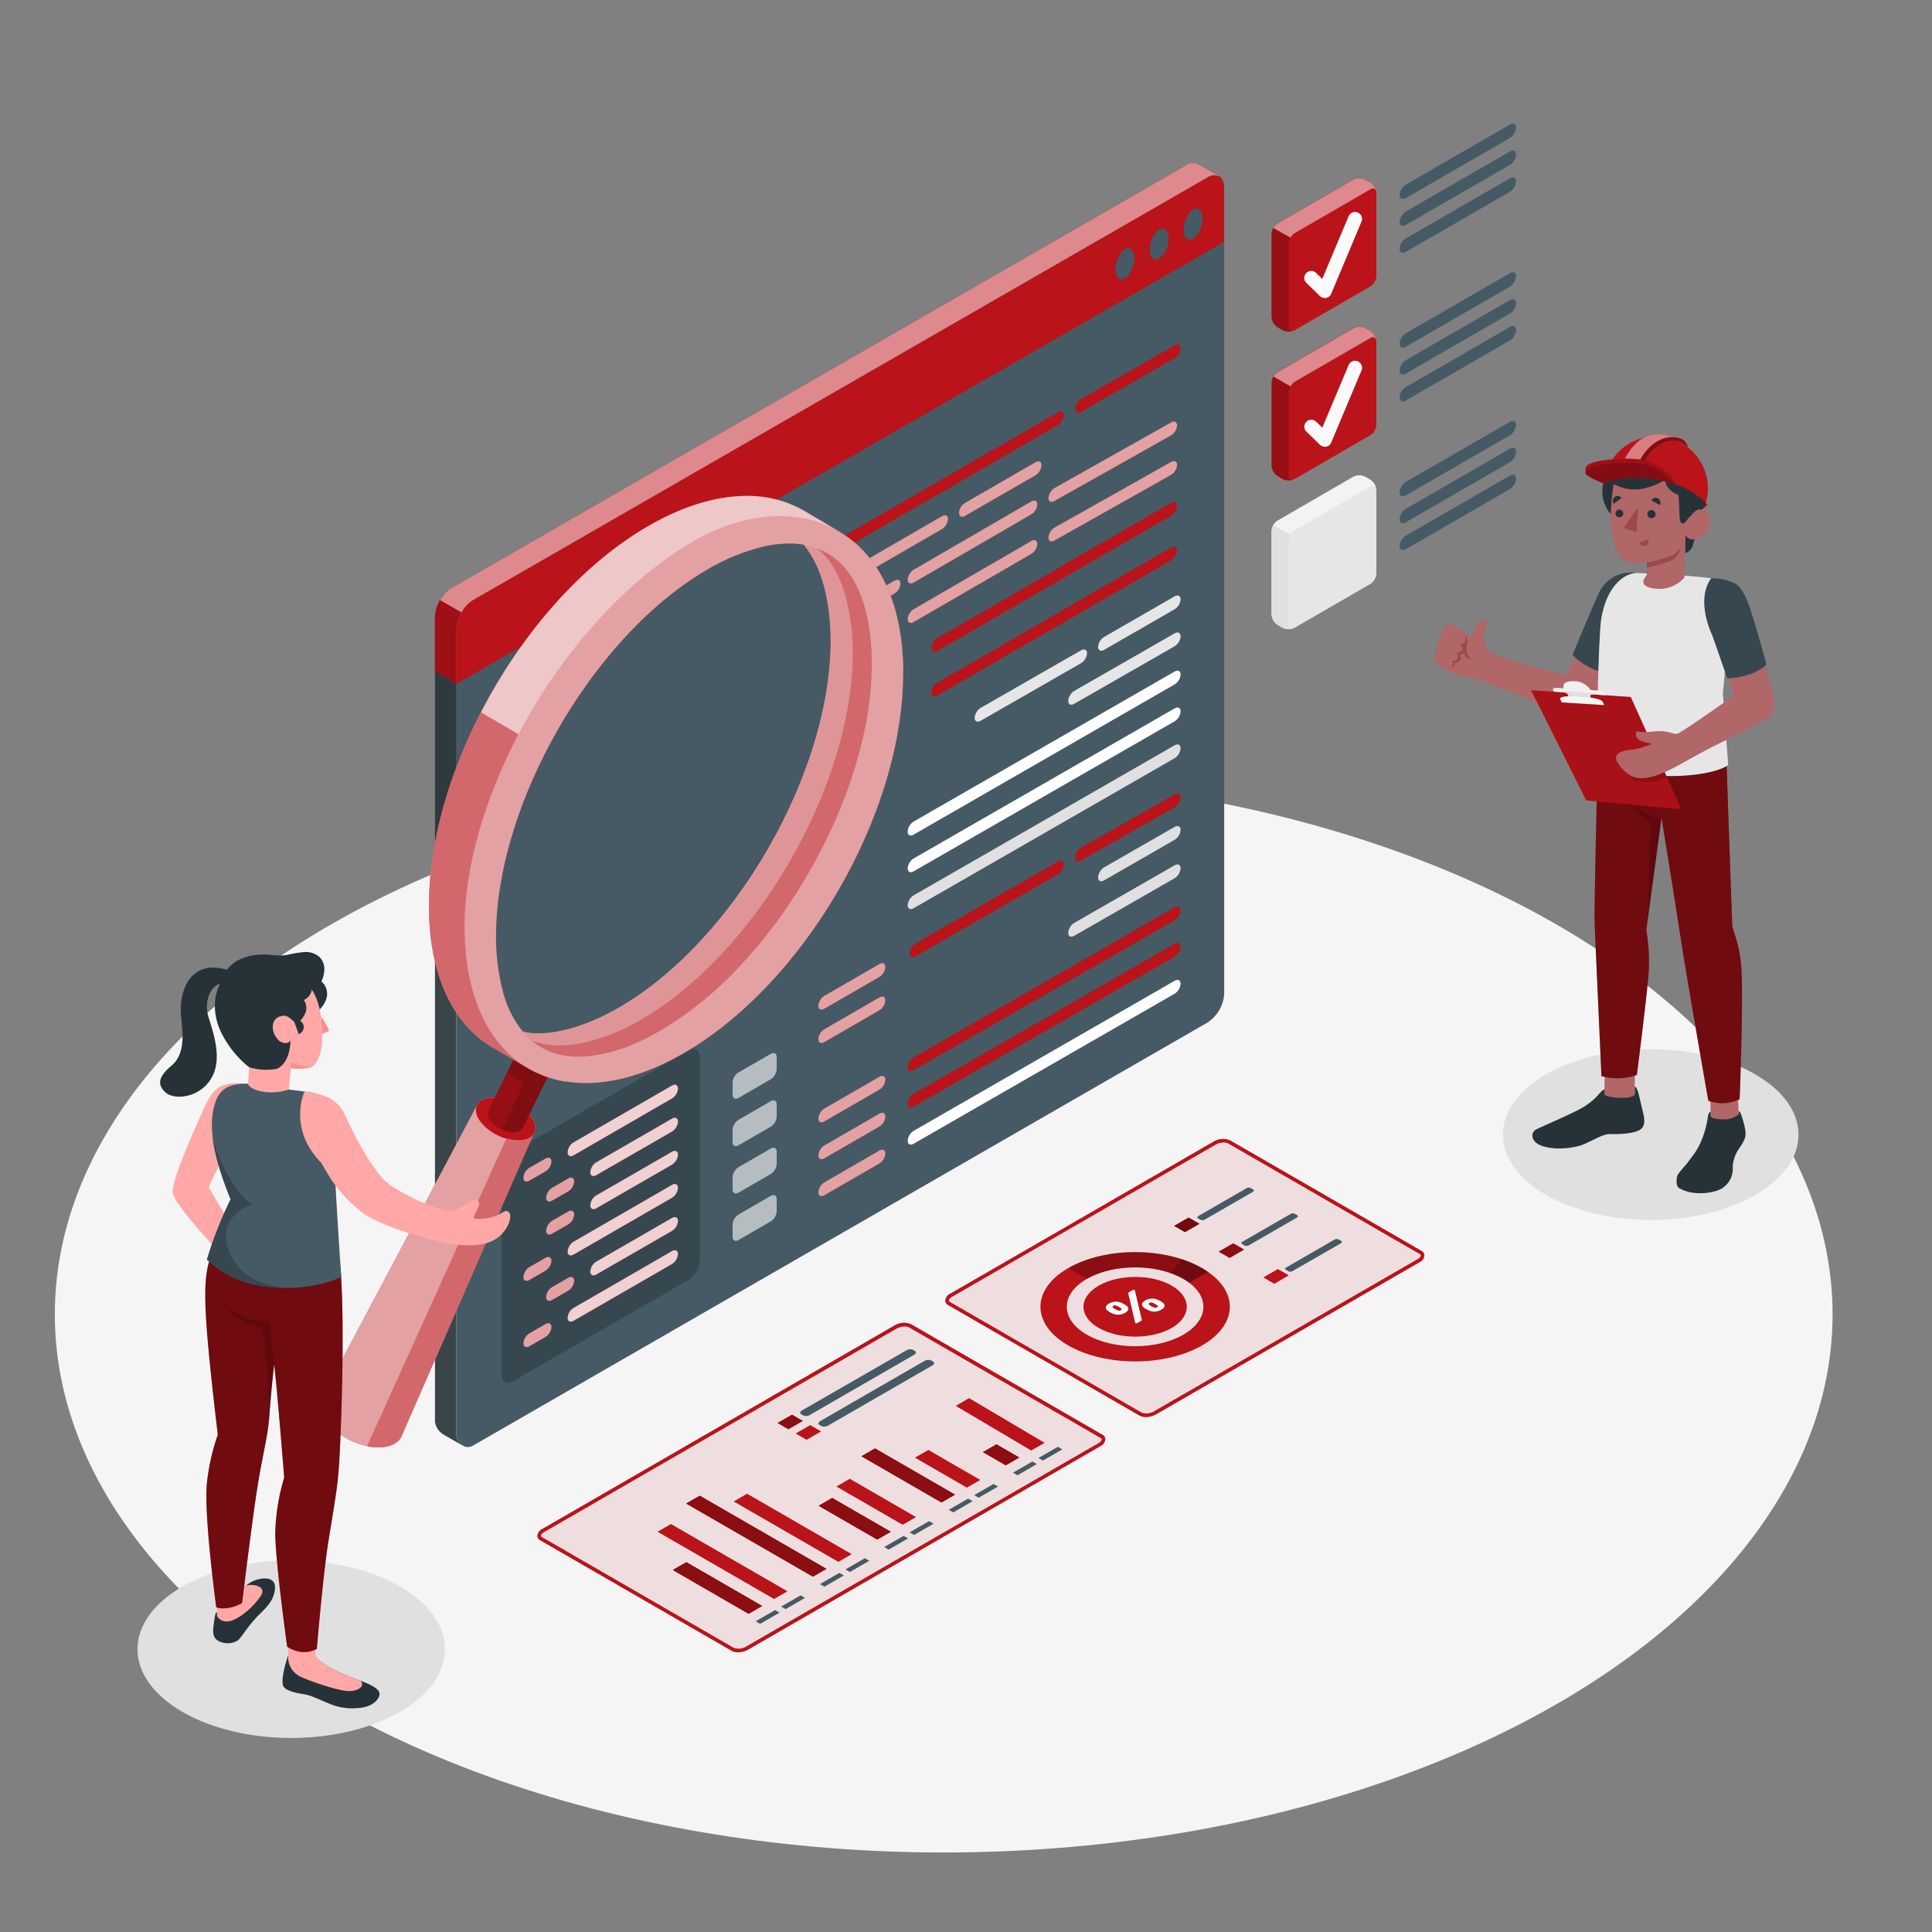 <svg xmlns="http://www.w3.org/2000/svg" viewBox="0 0 500 500"><rect x="0" y="0" width="500" height="500" fill="#808080" stroke="none"/><g id="freepik--Floor--inject-1"><ellipse id="freepik--floor--inject-1" cx="244.23" cy="340.15" rx="230.04" ry="139.27" style="fill:#f5f5f5"></ellipse></g><g id="freepik--Shadows--inject-1"><ellipse id="freepik--Shadow--inject-1" cx="75.37" cy="426.81" rx="39.78" ry="22.97" style="fill:#e0e0e0"></ellipse><ellipse id="freepik--shadow--inject-1" cx="427.2" cy="293.64" rx="38.25" ry="22.08" style="fill:#e0e0e0"></ellipse></g><g id="freepik--Screen--inject-1"><g id="freepik--Window--inject-1"><g id="freepik--window--inject-1"><path d="M316.74,47.89a1.67,1.67,0,0,0-.07-.4s0-.06,0-.09a2.85,2.85,0,0,0-.36-.94.74.74,0,0,0-.14-.22.51.51,0,0,0-.13-.16,1.28,1.28,0,0,0-.28-.29l0,0a2,2,0,0,0-.37-.22,3.16,3.16,0,0,0-2.92.37l-190,109.36a9.6,9.6,0,0,0-4.34,7.51V371.44a2.94,2.94,0,0,0,1.56,2.6l.19.13.23.13a2,2,0,0,0,.37.12,2.08,2.08,0,0,0,.55.07,2.69,2.69,0,0,0,1.44-.41l.11-.06h0l4.14-2.38,185.76-107a9.59,9.59,0,0,0,4.34-7.51V48.43A4.63,4.63,0,0,0,316.74,47.89Z" style="fill:#455a64"></path><path d="M315.35,45.55a3.16,3.16,0,0,0-2.92.37l-190,109.36a9.6,9.6,0,0,0-4.34,7.51V177l-5.54-3.25V159.64a9.56,9.56,0,0,1,4.33-7.49l190-109.36a3,3,0,0,1,3.14-.25C310.82,43,314.42,45.07,315.35,45.55Z" style="fill:#BA131A"></path><path d="M316.76,48.4c0-2.74-1.95-3.85-4.33-2.47l-190,109.35a9.58,9.58,0,0,0-4.33,7.51V177L316.76,62.62Z" style="fill:#BA131A"></path><g style="opacity:0.5"><path d="M312.43,45.93l-190,109.35a8.82,8.82,0,0,0-3,3.21l-5.51-3.18a8.63,8.63,0,0,1,3-3.17l190-109.35a3.07,3.07,0,0,1,3.15-.26c.78.48,4.38,2.52,5.29,3A3.16,3.16,0,0,0,312.43,45.93Z" style="fill:#fff"></path></g><path d="M112.53,173.73V159.64a9,9,0,0,1,1.32-4.33l5.52,3.17a8.78,8.78,0,0,0-1.29,4.31V177Z" style="opacity:0.15"></path><path d="M291.13,64.46c-1.35.78-2.45,3.1-2.45,5.19s1.1,3.13,2.45,2.35,2.45-3.1,2.45-5.18S292.48,63.68,291.13,64.46Z" style="fill:#455a64"></path><path d="M300,59.36c-1.36.78-2.45,3.1-2.45,5.19s1.09,3.13,2.45,2.35,2.45-3.1,2.45-5.18S301.3,58.58,300,59.36Z" style="fill:#455a64"></path><path d="M308.76,54.26c-1.35.78-2.45,3.1-2.45,5.19s1.1,3.13,2.45,2.35,2.45-3.1,2.45-5.18S310.12,53.48,308.76,54.26Z" style="fill:#455a64"></path><path d="M119.63,374.06l-.23-.13-4.57-2.64a4.6,4.6,0,0,1-2.26-3.36,4.44,4.44,0,0,1,0-.63V173.71l5.54,3.25V371.43a2.85,2.85,0,0,0,1.35,2.46,1.21,1.21,0,0,0,.14.1s0,0,0,0Z" style="fill:#263238;opacity:0.9"></path></g><g id="freepik--code--inject-1"><path d="M217.42,139.24l56.4-32.55c.85-.49,1.54-.14,1.54.78a3.29,3.29,0,0,1-1.54,2.55l-56.4,32.56c-.85.49-1.54.14-1.54-.78A3.31,3.31,0,0,1,217.42,139.24Z" style="fill:#BA131A"></path><path d="M242.57,165.13l60.49-35c.85-.49,1.54-.14,1.54.78a3.31,3.31,0,0,1-1.54,2.56l-60.49,35c-.85.49-1.54.14-1.54-.78A3.31,3.31,0,0,1,242.57,165.13Z" style="fill:#BA131A"></path><path d="M242.57,176.68l60.49-35c.85-.5,1.54-.15,1.54.77a3.29,3.29,0,0,1-1.54,2.56l-60.49,35c-.85.49-1.54.15-1.54-.78A3.29,3.29,0,0,1,242.57,176.68Z" style="fill:#BA131A"></path><path d="M279.79,103.24,304,89.37c.85-.49,1.54-.14,1.54.78A3.31,3.31,0,0,1,304,92.71l-24.21,13.87c-.85.49-1.54.14-1.54-.78A3.31,3.31,0,0,1,279.79,103.24Z" style="fill:#BA131A"></path><path d="M217.42,148.83l26.38-15.24c.85-.49,1.54-.15,1.54.78a3.29,3.29,0,0,1-1.54,2.55l-26.38,15.24c-.85.49-1.54.15-1.54-.78A3.29,3.29,0,0,1,217.42,148.83Z" style="fill:#BA131A"></path><path d="M217.42,148.83l26.38-15.24c.85-.49,1.54-.15,1.54.78a3.29,3.29,0,0,1-1.54,2.55l-26.38,15.24c-.85.49-1.54.15-1.54-.78A3.29,3.29,0,0,1,217.42,148.83Z" style="fill:#fff;opacity:0.6"></path><path d="M217.42,158.35l14.08-8.08c.85-.49,1.54-.15,1.54.78a3.29,3.29,0,0,1-1.54,2.55l-14.08,8.09c-.85.49-1.54.14-1.54-.78A3.32,3.32,0,0,1,217.42,158.35Z" style="fill:#BA131A"></path><path d="M217.42,158.35l14.08-8.08c.85-.49,1.54-.15,1.54.78a3.29,3.29,0,0,1-1.54,2.55l-14.08,8.09c-.85.49-1.54.14-1.54-.78A3.32,3.32,0,0,1,217.42,158.35Z" style="fill:#fff;opacity:0.6"></path><path d="M249.77,130.14,268,119.62c.85-.49,1.54-.14,1.54.78A3.31,3.31,0,0,1,268,123l-18.27,10.52c-.85.49-1.54.14-1.54-.78A3.31,3.31,0,0,1,249.77,130.14Z" style="fill:#BA131A"></path><path d="M249.77,130.14,268,119.62c.85-.49,1.54-.14,1.54.78A3.31,3.31,0,0,1,268,123l-18.27,10.52c-.85.49-1.54.14-1.54-.78A3.31,3.31,0,0,1,249.77,130.14Z" style="fill:#fff;opacity:0.6"></path><path d="M278,178.82l26-14.91c.85-.49,1.54-.14,1.54.78a3.29,3.29,0,0,1-1.54,2.55l-26,14.91c-.85.5-1.54.15-1.54-.78A3.29,3.29,0,0,1,278,178.82Z" style="fill:#e6e6e6"></path><path d="M285.73,164.85,304,154.33c.85-.49,1.54-.14,1.54.78a3.31,3.31,0,0,1-1.54,2.56l-18.27,10.52c-.85.49-1.54.14-1.54-.78A3.31,3.31,0,0,1,285.73,164.85Z" style="fill:#e6e6e6"></path><path d="M253.78,183.21l26-14.91c.85-.49,1.54-.14,1.54.78a3.29,3.29,0,0,1-1.54,2.55l-26,14.91c-.85.5-1.54.15-1.54-.77A3.29,3.29,0,0,1,253.78,183.21Z" style="fill:#e6e6e6"></path><path d="M236.44,147.45l30.47-17.68c.86-.49,1.54-.14,1.54.78a3.3,3.3,0,0,1-1.54,2.56l-30.47,17.67c-.85.49-1.54.14-1.54-.78A3.29,3.29,0,0,1,236.44,147.45Z" style="fill:#BA131A"></path><path d="M236.44,147.45l30.47-17.68c.86-.49,1.54-.14,1.54.78a3.3,3.3,0,0,1-1.54,2.56l-30.47,17.67c-.85.49-1.54.14-1.54-.78A3.29,3.29,0,0,1,236.44,147.45Z" style="fill:#fff;opacity:0.6"></path><path d="M272.88,126.32l30.21-17c.85-.49,1.54-.14,1.54.78a3.31,3.31,0,0,1-1.54,2.56l-30.21,17c-.85.49-1.54.14-1.54-.78A3.31,3.31,0,0,1,272.88,126.32Z" style="fill:#BA131A"></path><path d="M272.88,126.32l30.21-17c.85-.49,1.54-.14,1.54.78a3.31,3.31,0,0,1-1.54,2.56l-30.21,17c-.85.49-1.54.14-1.54-.78A3.31,3.31,0,0,1,272.88,126.32Z" style="fill:#fff;opacity:0.6"></path><path d="M236.44,157.67,266.91,140c.86-.49,1.54-.14,1.54.78a3.3,3.3,0,0,1-1.54,2.56L236.44,161c-.85.49-1.54.14-1.54-.78A3.32,3.32,0,0,1,236.44,157.67Z" style="fill:#BA131A"></path><path d="M236.44,157.67,266.91,140c.86-.49,1.54-.14,1.54.78a3.3,3.3,0,0,1-1.54,2.56L236.44,161c-.85.49-1.54.14-1.54-.78A3.32,3.32,0,0,1,236.44,157.67Z" style="fill:#fff;opacity:0.6"></path><path d="M272.88,136.55l30.21-17c.85-.49,1.54-.14,1.54.78a3.31,3.31,0,0,1-1.54,2.56l-30.21,17c-.85.49-1.54.14-1.54-.78A3.31,3.31,0,0,1,272.88,136.55Z" style="fill:#BA131A"></path><path d="M272.88,136.55l30.21-17c.85-.49,1.54-.14,1.54.78a3.31,3.31,0,0,1-1.54,2.56l-30.21,17c-.85.49-1.54.14-1.54-.78A3.31,3.31,0,0,1,272.88,136.55Z" style="fill:#fff;opacity:0.6"></path><path d="M236.45,212.62,304,173.79c.85-.49,1.54-.15,1.54.78a3.29,3.29,0,0,1-1.54,2.55L236.45,216c-.86.5-1.54.15-1.54-.77A3.27,3.27,0,0,1,236.45,212.62Z" style="fill:#fff"></path><path d="M236.45,222.17,304,183.33c.85-.49,1.54-.14,1.54.78a3.29,3.29,0,0,1-1.54,2.56L236.45,225.5c-.86.49-1.54.14-1.54-.78A3.26,3.26,0,0,1,236.45,222.17Z" style="fill:#fff"></path><path d="M236.45,231.71,304,192.88c.85-.49,1.54-.14,1.54.78a3.31,3.31,0,0,1-1.54,2.56l-67.55,38.83c-.86.49-1.54.14-1.54-.78A3.3,3.3,0,0,1,236.45,231.71Z" style="fill:#e0e0e0"></path><path d="M236.94,244.16l36.88-21.24c.85-.49,1.54-.14,1.54.78a3.32,3.32,0,0,1-1.54,2.56L236.94,247.5c-.85.49-1.54.14-1.54-.78A3.32,3.32,0,0,1,236.94,244.16Z" style="fill:#BA131A"></path><path d="M279.79,219.36,304,205.58c.85-.49,1.54-.14,1.54.78a3.32,3.32,0,0,1-1.54,2.56l-24.21,13.77c-.85.5-1.54.15-1.54-.77A3.29,3.29,0,0,1,279.79,219.36Z" style="fill:#BA131A"></path><path d="M213.33,257.73l14.26-8.24c.85-.49,1.54-.14,1.54.78a3.31,3.31,0,0,1-1.54,2.56l-14.26,8.24c-.85.49-1.54.14-1.54-.78A3.32,3.32,0,0,1,213.33,257.73Z" style="fill:#BA131A"></path><path d="M213.33,257.73l14.26-8.24c.85-.49,1.54-.14,1.54.78a3.31,3.31,0,0,1-1.54,2.56l-14.26,8.24c-.85.49-1.54.14-1.54-.78A3.32,3.32,0,0,1,213.33,257.73Z" style="fill:#fff;opacity:0.6"></path><path d="M213.33,266.37l14.26-8.24c.85-.49,1.54-.15,1.54.78a3.29,3.29,0,0,1-1.54,2.55l-14.26,8.24c-.85.49-1.54.15-1.54-.78A3.29,3.29,0,0,1,213.33,266.37Z" style="fill:#BA131A"></path><path d="M213.33,266.37l14.26-8.24c.85-.49,1.54-.15,1.54.78a3.29,3.29,0,0,1-1.54,2.55l-14.26,8.24c-.85.49-1.54.15-1.54-.78A3.29,3.29,0,0,1,213.33,266.37Z" style="fill:#fff;opacity:0.6"></path><path d="M278,238.85l26-14.91c.85-.49,1.54-.14,1.54.78a3.31,3.31,0,0,1-1.54,2.56l-26,14.91c-.85.49-1.54.14-1.54-.78A3.31,3.31,0,0,1,278,238.85Z" style="fill:#e0e0e0"></path><path d="M285.73,224.48,304,214c.85-.49,1.54-.14,1.54.78a3.32,3.32,0,0,1-1.54,2.56l-18.27,10.51c-.85.49-1.54.14-1.54-.78A3.32,3.32,0,0,1,285.73,224.48Z" style="fill:#e0e0e0"></path><path d="M236.45,273.64,304,234.81c.85-.49,1.54-.14,1.54.78a3.31,3.31,0,0,1-1.54,2.56L236.45,277c-.86.49-1.54.14-1.54-.78A3.28,3.28,0,0,1,236.45,273.64Z" style="fill:#BA131A"></path><path d="M213.33,286.9l14.26-8.24c.85-.49,1.54-.14,1.54.78a3.29,3.29,0,0,1-1.54,2.55l-14.26,8.24c-.85.5-1.54.15-1.54-.78A3.29,3.29,0,0,1,213.33,286.9Z" style="fill:#BA131A"></path><path d="M213.33,286.9l14.26-8.24c.85-.49,1.54-.14,1.54.78a3.29,3.29,0,0,1-1.54,2.55l-14.26,8.24c-.85.5-1.54.15-1.54-.78A3.29,3.29,0,0,1,213.33,286.9Z" style="fill:#fff;opacity:0.6"></path><path d="M236.45,283.07,304,244.24c.85-.49,1.54-.14,1.54.78a3.31,3.31,0,0,1-1.54,2.56l-67.55,38.83c-.86.49-1.54.14-1.54-.78A3.28,3.28,0,0,1,236.45,283.07Z" style="fill:#BA131A"></path><path d="M213.33,296.45l14.26-8.24c.85-.5,1.54-.15,1.54.77a3.29,3.29,0,0,1-1.54,2.56l-14.26,8.24c-.85.49-1.54.14-1.54-.78A3.29,3.29,0,0,1,213.33,296.45Z" style="fill:#BA131A"></path><path d="M213.33,296.45l14.26-8.24c.85-.5,1.54-.15,1.54.77a3.29,3.29,0,0,1-1.54,2.56l-14.26,8.24c-.85.49-1.54.14-1.54-.78A3.29,3.29,0,0,1,213.33,296.45Z" style="fill:#fff;opacity:0.6"></path><path d="M236.45,292.66,304,253.83c.85-.49,1.54-.14,1.54.78a3.31,3.31,0,0,1-1.54,2.56L236.45,296c-.86.49-1.54.14-1.54-.78A3.28,3.28,0,0,1,236.45,292.66Z" style="fill:#fff"></path><path d="M213.33,306l14.26-8.24c.85-.49,1.54-.14,1.54.78a3.31,3.31,0,0,1-1.54,2.56l-14.26,8.24c-.85.49-1.54.14-1.54-.78A3.32,3.32,0,0,1,213.33,306Z" style="fill:#BA131A"></path><path d="M213.33,306l14.26-8.24c.85-.49,1.54-.14,1.54.78a3.31,3.31,0,0,1-1.54,2.56l-14.26,8.24c-.85.49-1.54.14-1.54-.78A3.32,3.32,0,0,1,213.33,306Z" style="fill:#fff;opacity:0.6"></path><g style="opacity:0.6"><path d="M191.11,277.56l8.38-4.84c.84-.49,1.52-.09,1.52.88v3.08a3.35,3.35,0,0,1-1.52,2.63l-8.38,4.84c-.84.49-1.52.09-1.52-.88v-3.08A3.32,3.32,0,0,1,191.11,277.56Z" style="fill:#fff"></path><path d="M191.11,289.81l8.38-4.83c.84-.49,1.52-.1,1.52.87v3.08a3.35,3.35,0,0,1-1.52,2.64l-8.38,4.84c-.84.48-1.52.09-1.52-.88v-3.08A3.35,3.35,0,0,1,191.11,289.81Z" style="fill:#fff"></path><path d="M191.11,302.07l8.38-4.84c.84-.48,1.52-.09,1.52.88v3.08a3.38,3.38,0,0,1-1.52,2.64l-8.38,4.84c-.84.48-1.52.09-1.52-.88v-3.08A3.35,3.35,0,0,1,191.11,302.07Z" style="fill:#fff"></path><path d="M191.11,314.33l8.38-4.84c.84-.48,1.52-.09,1.52.88v3.08a3.38,3.38,0,0,1-1.52,2.64l-8.38,4.83c-.84.49-1.52.09-1.52-.88V317A3.32,3.32,0,0,1,191.11,314.33Z" style="fill:#fff"></path></g><path d="M132.82,298.07l45.31-26.16c1.68-1,3-.18,3,1.76V326a6.72,6.72,0,0,1-3,5.27l-45.31,26.16c-1.69,1-3,.18-3-1.76V303.34A6.71,6.71,0,0,1,132.82,298.07Z" style="fill:#37474f"></path><path d="M137,345.08l4.17-2.41c.85-.49,1.54-.14,1.54.78a3.31,3.31,0,0,1-1.54,2.56l-4.17,2.4c-.85.49-1.54.14-1.54-.78A3.29,3.29,0,0,1,137,345.08Z" style="fill:#BA131A"></path><path d="M137,345.08l4.17-2.41c.85-.49,1.54-.14,1.54.78a3.31,3.31,0,0,1-1.54,2.56l-4.17,2.4c-.85.49-1.54.14-1.54-.78A3.29,3.29,0,0,1,137,345.08Z" style="fill:#fff;opacity:0.6"></path><path d="M137,302.23l4.17-2.4c.85-.5,1.54-.15,1.54.77a3.29,3.29,0,0,1-1.54,2.56L137,305.57c-.85.49-1.54.14-1.54-.78A3.31,3.31,0,0,1,137,302.23Z" style="fill:#BA131A"></path><path d="M137,302.23l4.17-2.4c.85-.5,1.54-.15,1.54.77a3.29,3.29,0,0,1-1.54,2.56L137,305.57c-.85.49-1.54.14-1.54-.78A3.31,3.31,0,0,1,137,302.23Z" style="fill:#fff;opacity:0.6"></path><path d="M142.88,307.4l4.17-2.41c.86-.49,1.55-.14,1.55.78a3.29,3.29,0,0,1-1.55,2.56l-4.17,2.4c-.85.49-1.54.14-1.54-.78A3.29,3.29,0,0,1,142.88,307.4Z" style="fill:#BA131A"></path><path d="M142.88,307.4l4.17-2.41c.86-.49,1.55-.14,1.55.78a3.29,3.29,0,0,1-1.55,2.56l-4.17,2.4c-.85.49-1.54.14-1.54-.78A3.29,3.29,0,0,1,142.88,307.4Z" style="fill:#fff;opacity:0.6"></path><path d="M142.88,315.94l4.17-2.4c.86-.49,1.55-.14,1.55.78a3.31,3.31,0,0,1-1.55,2.56l-4.17,2.4c-.85.49-1.54.14-1.54-.78A3.31,3.31,0,0,1,142.88,315.94Z" style="fill:#BA131A"></path><path d="M142.88,315.94l4.17-2.4c.86-.49,1.55-.14,1.55.78a3.31,3.31,0,0,1-1.55,2.56l-4.17,2.4c-.85.49-1.54.14-1.54-.78A3.31,3.31,0,0,1,142.88,315.94Z" style="fill:#fff;opacity:0.6"></path><path d="M137,327.93l4.17-2.4c.85-.49,1.54-.14,1.54.78a3.29,3.29,0,0,1-1.54,2.55L137,331.27c-.85.49-1.54.14-1.54-.78A3.31,3.31,0,0,1,137,327.93Z" style="fill:#BA131A"></path><path d="M137,327.93l4.17-2.4c.85-.49,1.54-.14,1.54.78a3.29,3.29,0,0,1-1.54,2.55L137,331.27c-.85.49-1.54.14-1.54-.78A3.31,3.31,0,0,1,137,327.93Z" style="fill:#fff;opacity:0.6"></path><path d="M142.88,333.11l4.17-2.41c.86-.49,1.55-.14,1.55.78a3.29,3.29,0,0,1-1.55,2.56l-4.17,2.4c-.85.49-1.54.14-1.54-.78A3.29,3.29,0,0,1,142.88,333.11Z" style="fill:#BA131A"></path><path d="M142.88,333.11l4.17-2.41c.86-.49,1.55-.14,1.55.78a3.29,3.29,0,0,1-1.55,2.56l-4.17,2.4c-.85.49-1.54.14-1.54-.78A3.29,3.29,0,0,1,142.88,333.11Z" style="fill:#fff;opacity:0.6"></path><path d="M148.44,295.64l25.48-14.71c.85-.49,1.54-.14,1.54.78a3.31,3.31,0,0,1-1.54,2.56L148.44,299c-.85.49-1.54.14-1.54-.78A3.29,3.29,0,0,1,148.44,295.64Z" style="fill:#BA131A"></path><path d="M148.44,295.64l25.48-14.71c.85-.49,1.54-.14,1.54.78a3.31,3.31,0,0,1-1.54,2.56L148.44,299c-.85.49-1.54.14-1.54-.78A3.29,3.29,0,0,1,148.44,295.64Z" style="fill:#fff;opacity:0.8"></path><path d="M148.44,338.49l25.48-14.71c.85-.49,1.54-.14,1.54.78a3.32,3.32,0,0,1-1.54,2.56l-25.48,14.7c-.85.49-1.54.14-1.54-.78A3.29,3.29,0,0,1,148.44,338.49Z" style="fill:#BA131A"></path><path d="M148.44,338.49l25.48-14.71c.85-.49,1.54-.14,1.54.78a3.32,3.32,0,0,1-1.54,2.56l-25.48,14.7c-.85.49-1.54.14-1.54-.78A3.29,3.29,0,0,1,148.44,338.49Z" style="fill:#fff;opacity:0.8"></path><path d="M154.31,300.8l19.61-11.3c.85-.49,1.54-.14,1.54.78a3.31,3.31,0,0,1-1.54,2.56l-19.61,11.3c-.85.49-1.54.14-1.54-.78A3.31,3.31,0,0,1,154.31,300.8Z" style="fill:#BA131A"></path><path d="M154.31,300.8l19.61-11.3c.85-.49,1.54-.14,1.54.78a3.31,3.31,0,0,1-1.54,2.56l-19.61,11.3c-.85.49-1.54.14-1.54-.78A3.31,3.31,0,0,1,154.31,300.8Z" style="fill:#fff;opacity:0.8"></path><path d="M154.31,309.37l19.61-11.3c.85-.49,1.54-.14,1.54.78a3.31,3.31,0,0,1-1.54,2.56l-19.61,11.3c-.85.49-1.54.14-1.54-.78A3.31,3.31,0,0,1,154.31,309.37Z" style="fill:#BA131A"></path><path d="M154.31,309.37l19.61-11.3c.85-.49,1.54-.14,1.54.78a3.31,3.31,0,0,1-1.54,2.56l-19.61,11.3c-.85.49-1.54.14-1.54-.78A3.31,3.31,0,0,1,154.31,309.37Z" style="fill:#fff;opacity:0.8"></path><path d="M148.44,321.35l25.48-14.71c.85-.49,1.54-.14,1.54.78a3.31,3.31,0,0,1-1.54,2.56l-25.48,14.7c-.85.49-1.54.15-1.54-.78A3.29,3.29,0,0,1,148.44,321.35Z" style="fill:#BA131A"></path><path d="M148.44,321.35l25.48-14.71c.85-.49,1.54-.14,1.54.78a3.31,3.31,0,0,1-1.54,2.56l-25.48,14.7c-.85.49-1.54.15-1.54-.78A3.29,3.29,0,0,1,148.44,321.35Z" style="fill:#fff;opacity:0.8"></path><path d="M154.31,326.51l19.61-11.3c.85-.49,1.54-.14,1.54.78a3.32,3.32,0,0,1-1.54,2.56l-19.61,11.3c-.85.49-1.54.14-1.54-.78A3.32,3.32,0,0,1,154.31,326.51Z" style="fill:#BA131A"></path><path d="M154.31,326.51l19.61-11.3c.85-.49,1.54-.14,1.54.78a3.32,3.32,0,0,1-1.54,2.56l-19.61,11.3c-.85.49-1.54.14-1.54-.78A3.32,3.32,0,0,1,154.31,326.51Z" style="fill:#fff;opacity:0.8"></path></g></g></g><g id="freepik--character-2--inject-1"><g id="freepik--Character--inject-1"><path d="M441.75,130.52c.05.45-1.53,1.39-1.53,1.39l.44-2.73Z" style="fill:#BA131A"></path><path d="M441.75,130.52c.05.45-1.53,1.39-1.53,1.39l.44-2.73Z" style="opacity:0.3"></path><path d="M413.29,155.31c-2.07,4.77-5.23,12.95-7.75,19.44-4-.89-12.5-3.18-15.3-4.14s-4.68-1.74-5.18-2.32c-.89-.79-1-2.3-1.12-3.33a11.55,11.55,0,0,1,.75-4.06c.22-1.16-1.64-.84-2.6.89-.71,1.27-.8,2.57-1.38,2.7a11.92,11.92,0,0,1-2.24-1.22c-1-.74-2.76-2-4.14-1.47a1.54,1.54,0,0,0-.95,1,5.81,5.81,0,0,1-.57,2,4.5,4.5,0,0,0-.57.87c-.14.44,0,.79,0,1.23-.07.59-.74,1-.85,1.57-.08.42.15.85.13,1.29,0,.28-.12.55-.13.83a1.92,1.92,0,0,0,.8,1.39,14,14,0,0,0,4.73,2.51c1.46.53,3.41.84,5.05,1.32,11.27,3.35,25.63,11,27.19,10,4.05-2,7.75-14.51,10.2-19.92s2.91-12,4.68-17.42C418.69,148,415.74,149.65,413.29,155.31Z" style="fill:#b16668"></path><path d="M425.16,148.42c-3-.42-5.46-.49-8.09,1.24s-3.1,3.4-4.47,6.49S407,169.41,407,169.41s3.43,4.52,11.34,5.22l6-15.71Z" style="fill:#37474f"></path><path d="M380.7,170.79a4.66,4.66,0,0,1-1.11-3.88,2.15,2.15,0,0,0-.59-2.58,2,2,0,0,1,.16,1.71,1.24,1.24,0,0,1-1.39.59s1.08.62.56,1.58a1.33,1.33,0,0,1-1.53.67,1.27,1.27,0,0,1,.41,1.49,1.22,1.22,0,0,1-1.37.63s.82,1.35-.71,1.55c0,0,1.37.36,1.38-1.05a1.66,1.66,0,0,0,1.41-.67c.34-.47,0-1.42,0-1.42a1,1,0,0,0,.93-.53A2.51,2.51,0,0,0,380.7,170.79Z" style="fill:#9a4a4d"></path><rect x="442.66" y="279.9" width="7.21" height="12.34" transform="translate(-6.85 10.98) rotate(-1.4)" style="fill:#b16668"></rect><path d="M423,283.9c-2.35,1.38-4.76,2.43-7.86.47l.48-15.47,7.68.71Z" style="fill:#b16668"></path><path d="M446.76,194.64c.16,6.56,1.54,44.7,1.54,44.7.21,1.89,2.1,5.2,2.41,12,.45,9.86-.5,33.13-.5,33.13a10.25,10.25,0,0,1-8.1.38s-5.75-32.77-7.22-42.5c-1.28-8.49-4.89-30.71-4.89-30.71l-3.94,29.07a47.81,47.81,0,0,1,.64,10.47c-.21,4.52-3.08,27-3.08,27a15.1,15.1,0,0,1-9.17.31s-1.57-34.95-1.75-39.09c-.2-4.72.87-45.4.87-45.4Z" style="fill:#BA131A"></path><path d="M446.76,194.64c.16,6.56,1.54,44.7,1.54,44.7.21,1.89,2.1,5.2,2.41,12,.45,9.86-.5,33.13-.5,33.13a10.25,10.25,0,0,1-8.1.38s-5.75-32.77-7.22-42.5c-1.28-8.49-4.89-30.71-4.89-30.71l-3.94,29.07a47.81,47.81,0,0,1,.64,10.47c-.21,4.52-3.08,27-3.08,27a15.1,15.1,0,0,1-9.17.31s-1.57-34.95-1.75-39.09c-.2-4.72.87-45.4.87-45.4Z" style="opacity:0.4"></path><path d="M442.73,288.77l0-1c-.38,0-.61.39-.74,1.32a19.78,19.78,0,0,1-.37,2.05,23.37,23.37,0,0,1-1.17,3.72c-1,2.54-1.79,3.5-4.05,6.49a28.41,28.41,0,0,0-2.18,2.63c-.41.79-.52,2.95.24,3.42,2.76,1.75,6.9,1.7,9.8.77a5.91,5.91,0,0,0,4.13-4.87c.09-.67,0-1.34.09-2a9.57,9.57,0,0,1,1.71-4.24,12.31,12.31,0,0,0,1.32-2.31c.57-1.5,0-3.15-.37-4.62-.37-1.26-.77-2.66-1.2-2.52,0,.15,0,.78,0,.78a5.75,5.75,0,0,1-3.57,1.31C445.3,289.72,442.74,289.58,442.73,288.77Z" style="fill:#263238"></path><path d="M415.23,282c-.41,0-.94.59-1.82,1.59a17.2,17.2,0,0,1-4.55,3.44c-2.91,1.55-8.58,4-11.15,5.19-1.6.77-1.48,2.72.23,3.8s5.76,1.77,10.59.57c2.63-.66,6-3.18,8.19-3.1s6.26-.06,7.84-1.2.88-3.5.38-5.53c-.55-2.21-1.14-5.66-1.87-5.49l0,2c-.91,1.45-7.36.8-7.84,0Z" style="fill:#263238"></path><path d="M430,211.63s-4.47-.58-7.14-3.52c0,0,.63,2.87,4.31,4.82l-.72,24.92Z" style="opacity:0.15"></path><path d="M434.92,148.9c2.12.14,6.79.5,8.78.91s2.64,3.58,3,5.26c1.22,5.41-.82,24.28-.82,24.28L447.26,198c-4.58,3.33-24.51,4.95-34.13-2.07,0,0,.47-31,1.27-35.82,1.34-8.07,5.63-11.71,9.2-11.86Z" style="fill:#e6e6e6"></path><path d="M432.68,127.18a9,9,0,1,1-9-9A9,9,0,0,1,432.68,127.18Z" style="fill:#263238"></path><path d="M439.87,133.79s-1.45,6.81-2,7.93a3.08,3.08,0,0,1-1.78,1.44l.1-4.79Z" style="fill:#263238"></path><path d="M438.13,123a3.71,3.71,0,0,1,2.66,1.15c1.19,1.23.56,5.86-.92,9.61l-2.74.31Z" style="fill:#263238"></path><path d="M436.31,134.1c.55.33,1.33-.72,2-1.43a2.37,2.37,0,0,1,4,.64c1.12,2.37-1,5.49-2.71,6-3,.94-3.44-1-3.44-1l-.22,11.13h0a8.65,8.65,0,0,1-8.16,2.82c-2-.35-3.5-1.23-1.59-3.44v-3.29a18.46,18.46,0,0,1-4,.21c-2.2-.34-3.58-2.08-4.25-4.46-1.07-3.83-1.48-6.92-.57-14.45,1-8.25,10.59-8.34,15.78-5.07S436.31,134.1,436.31,134.1Z" style="fill:#b16668"></path><path d="M424.54,126.59a19.16,19.16,0,0,0,6.38-2.37,4.44,4.44,0,0,0,1,2.27,6.87,6.87,0,0,0,2.45,1.61c.19,1.49.19,3.39.28,4.89,0,.5,0,3.13,1.22,2.38a6.06,6.06,0,0,0,1-1.17,16.72,16.72,0,0,1,1.38-1.53c.35-.32.33-1.07.35-1.5a21.82,21.82,0,0,0-.09-2.68c-.08-.92-.23-1.84-.31-2.76a4.43,4.43,0,0,1,.36-1.53,5.44,5.44,0,0,0,.24-1.75,5.37,5.37,0,0,0-3.18-4.23,14.9,14.9,0,0,0-7.67-1.11c-1.65.13-3.25.27-4.91.44-.43,0-.9,0-1.33.08a6.16,6.16,0,0,0-1.46.6,8.57,8.57,0,0,0-2.48,1.77,6,6,0,0,0-1.61,3.31,1.13,1.13,0,0,0,.37,1.21,9.94,9.94,0,0,0,1.59,1A11.44,11.44,0,0,0,424.54,126.59Z" style="fill:#263238"></path><path d="M426.19,145.59a37.93,37.93,0,0,0,6.63-1.9,5.68,5.68,0,0,0,2.38-2.35,7.67,7.67,0,0,1-1.35,2.77c-1.26,1.61-7.66,2.79-7.66,2.79Z" style="fill:#9a4a4d"></path><path d="M426.34,133.09a1.06,1.06,0,1,0,1.05-1.1A1.07,1.07,0,0,0,426.34,133.09Z" style="fill:#263238"></path><path d="M427.39,129.51l2.19,1.21a1.31,1.31,0,0,0-.51-1.74A1.23,1.23,0,0,0,427.39,129.51Z" style="fill:#263238"></path><path d="M426.6,139.53l-2.43.91a1.28,1.28,0,0,0,1.65.81A1.34,1.34,0,0,0,426.6,139.53Z" style="fill:#9a4a4d"></path><path d="M417.64,130.39l2-1.53a1.21,1.21,0,0,0-1.73-.27A1.32,1.32,0,0,0,417.64,130.39Z" style="fill:#263238"></path><path d="M418.09,132.89a1,1,0,1,0,2,0,1,1,0,1,0-2,0Z" style="fill:#263238"></path><polygon points="423.89 131.32 423.55 137.74 420.19 136.6 423.89 131.32" style="fill:#9a4a4d"></polygon><path d="M442,126.3a13.77,13.77,0,0,1-.56,3.87c-.32-.33-.67-.65-1-1a22.77,22.77,0,0,0-7-3.9h0c-5.91-2.11-12.93-2.33-18.33-.26a12.81,12.81,0,0,1,.73-3.28A13.5,13.5,0,0,1,442,126.3Z" style="fill:#BA131A"></path><path d="M434.87,113.48c-.7-.26-4.19-1-4.47-1a8.08,8.08,0,0,0-7.29,2.6,13.76,13.76,0,0,0-3.84,7.76l3.71.78h1.16c.17-2.68,3.12-8.72,8-9.4a4,4,0,0,1,.69-.06,6.57,6.57,0,0,1,1.94.2,18.42,18.42,0,0,1,2.05,1.35A3,3,0,0,0,434.87,113.48Z" style="fill:#BA131A"></path><path d="M434.87,113.48c-.7-.26-4.19-1-4.47-1a8.08,8.08,0,0,0-7.29,2.6,13.76,13.76,0,0,0-3.84,7.76l3.71.78h1.16c.17-2.68,3.12-8.72,8-9.4a4,4,0,0,1,.69-.06,6.57,6.57,0,0,1,1.94.2,18.42,18.42,0,0,1,2.05,1.35A3,3,0,0,0,434.87,113.48Z" style="fill:#fff;opacity:0.45"></path><path d="M424.14,123.62c.21-3.13,4.21-10.87,10.62-9.27a19.17,19.17,0,0,1,2.06,1.34,3,3,0,0,0-1.95-2.21c-1.69-.62-5-.7-8.06,2.38a13.73,13.73,0,0,0-3.82,7.76Z" style="fill:#BA131A"></path><path d="M424.14,123.62c.21-3.13,4.21-10.87,10.62-9.27a19.17,19.17,0,0,1,2.06,1.34,3,3,0,0,0-1.95-2.21c-1.69-.62-5-.7-8.06,2.38a13.73,13.73,0,0,0-3.82,7.76Z" style="opacity:0.3"></path><path d="M433.33,124.24a15.12,15.12,0,0,0-6.49-4.74c-2.9-1.21-8.57-.74-11.1-.46-4.43.5-5.4,1.55-5.4,2.2,0,.16,0,.89,0,1.05a.59.59,0,0,0,.13.41c.76,1,4.52,2.35,4.52,2.35,5.4-2.07,12.42-1.85,18.33.26Z" style="fill:#BA131A"></path><path d="M433.33,124.24a15.12,15.12,0,0,0-6.49-4.74c-2.9-1.21-8.57-.74-11.1-.46-4.43.5-5.4,1.55-5.4,2.2,0,.16,0,.89,0,1.05a.59.59,0,0,0,.13.41c.76,1,4.52,2.35,4.52,2.35,5.4-2.07,12.42-1.85,18.33.26Z" style="opacity:0.15"></path><path d="M433.33,125.31c-5.91-2.11-12.93-2.33-18.33-.26,0,0-3.76-1.4-4.52-2.35-.41-.52-.23-2,5.26-2.59,2.53-.29,8.2-.75,11.1.45A15,15,0,0,1,433.33,125.31Z" style="fill:#BA131A"></path><path d="M433.33,125.31c-5.91-2.11-12.93-2.33-18.33-.26,0,0-3.76-1.4-4.52-2.35-.41-.52-.23-2,5.26-2.59,2.53-.29,8.2-.75,11.1.45A15,15,0,0,1,433.33,125.31Z" style="opacity:0.3"></path><polygon points="396.26 178.64 422.04 180.38 435.14 209.43 410.51 207.14 396.26 178.64" style="fill:#BA131A"></polygon><polygon points="396.26 178.64 422.04 180.38 435.14 209.43 410.51 207.14 396.26 178.64" style="opacity:0.1"></polygon><path d="M420.12,198.74a5.82,5.82,0,0,0,4.6,3.68,12.88,12.88,0,0,0,6.7-1.25l-1.1-2.43Z" style="opacity:0.15"></path><path d="M404.29,181.66l-.38-.89c-.21-.5,1.22-.8,3.21-.67l3.79.24c2,.13,3.76.63,4,1.13l.38.89Z" style="opacity:0.15"></path><path d="M401.91,178.46c-.13-.31.44-.5,1.27-.44l1.51.12s-.82-1.94,2.49-1.84a5.06,5.06,0,0,1,4.45,2.26l1.61.14a2.91,2.91,0,0,1,1.91.68l.29.55L402.16,179S402.05,178.77,401.91,178.46Z" style="fill:#f0f0f0"></path><path d="M403.85,179.14c1.21.05,1.72.12,2,.88s.58,1.52.58,1.52l5.88.4s-.5-1.1-.67-1.53,0-.74.9-.67v-.38l-9.19-.54Z" style="fill:#e0e0e0"></path><path d="M404.16,181.78s-.17-.4-.39-.89,1.23-.8,3.21-.67l3.8.24c2,.12,3.76.63,4,1.12l.38.9Z" style="fill:#f5f5f5"></path><path d="M422.25,194a17.09,17.09,0,0,0,5.26-1.53,12.22,12.22,0,0,1-2.95-.8,1.83,1.83,0,0,1-1.13-2.22c.15-.37,1,.07,2.65,0,2.06-.1,3.46-.45,5.64,0,.82.17,1.94.73,2.66.32,4.07-2.36,14.37-9.8,14.37-9.8l-4.22-14.34s-5.15-10-.83-15.78c3.25.55,6.85.24,9.27,8.85,1.66,5.91,4.28,15,5.8,20.72,1.11,4.22-.08,5.47-1.15,6.2-3.14,2.15-6.9,3.92-14.23,7.56-3.09,1.54-8.21,4.48-10.21,5.52-6.94,3.61-10.3,3.26-12.71.92C416.62,195.84,418.08,194.48,422.25,194Z" style="fill:#b16668"></path><path d="M442.86,149.66a14,14,0,0,1,6.07,1.3c.88.51,2.46,1.52,4.48,8s3.73,13,3.73,13-2.59,3.16-10.11,3.63l-3.86-11.09S438.63,155.44,442.86,149.66Z" style="fill:#37474f"></path></g></g><g id="freepik--character-1--inject-1"><g id="freepik--Glass--inject-1"><g id="freepik--magnifying-glass--inject-1"><path d="M123.45,286h0c.53-1.09,1.78-1.83,3.63-2a12.82,12.82,0,0,1,10.46,5.06c1.05,1.53,1.24,3,.71,4.06h0L104,371.56h0c-.67,1.65-2.45,2.79-5.16,3-5.17.38-11.72-2.78-14.63-7.07-1.53-2.24-1.74-4.35-.86-5.9h0Z" style="fill:#BA131A"></path><path d="M123.45,286h0c.53-1.09,1.78-1.83,3.63-2a12.82,12.82,0,0,1,10.46,5.06c1.05,1.53,1.24,3,.71,4.06h0L104,371.56h0c-.67,1.65-2.45,2.79-5.16,3-5.17.38-11.72-2.78-14.63-7.07-1.53-2.24-1.74-4.35-.86-5.9h0Z" style="fill:#fff;opacity:0.6"></path><path d="M137.54,289.11c2.09,3.06.78,5.77-2.92,6a12.83,12.83,0,0,1-10.46-5.06c-2.08-3.06-.78-5.77,2.92-6A12.82,12.82,0,0,1,137.54,289.11Z" style="fill:#BA131A"></path><path d="M135.88,271.38a7.75,7.75,0,0,1,6.33,3.05,2.47,2.47,0,0,1,.43,2.46h0l-7.31,14.86h0a2.47,2.47,0,0,1-2.2,1.19,7.75,7.75,0,0,1-6.32-3.05,2.47,2.47,0,0,1-.43-2.46l7.31-14.87h0A2.47,2.47,0,0,1,135.88,271.38Z" style="fill:#BA131A"></path><path d="M135.88,271.38a7.75,7.75,0,0,1,6.33,3.05,2.47,2.47,0,0,1,.43,2.46h0l-7.31,14.86h0a2.47,2.47,0,0,1-2.2,1.19,7.75,7.75,0,0,1-6.32-3.05,2.47,2.47,0,0,1-.43-2.46l7.31-14.87h0A2.47,2.47,0,0,1,135.88,271.38Z" style="opacity:0.2"></path><path d="M142.21,274.43a5.84,5.84,0,0,0-.56-.69.52.52,0,0,1-.11-.1c-.19-.18-.39-.37-.6-.54l-.05,0a7.79,7.79,0,0,0-5-1.69,2.47,2.47,0,0,0-2.19,1.19l-2.45,5a26,26,0,0,0,4.34,2.61l-5.53,12.21a6.87,6.87,0,0,0,3.08.58,2.47,2.47,0,0,0,2.2-1.19h0l4.91-10h0l2.4-4.87h0A2.47,2.47,0,0,0,142.21,274.43Z" style="opacity:0.15"></path><path d="M131,294.72,95,374.26a14.49,14.49,0,0,0,3.79.29c2.7-.2,4.49-1.33,5.16-3h0l34.26-78.38c-.53,1.1-1.78,1.83-3.63,2A10.45,10.45,0,0,1,131,294.72Z" style="fill:#BA131A;opacity:0.4"></path><path d="M233.74,171.71c0-.68-.05-1.33-.11-2s-.08-1.3-.14-1.94c0-.43-.08-.85-.14-1.29-.11-1.11-.27-2.21-.45-3.26-.08-.48-.17-1-.27-1.45s-.18-.91-.28-1.35c-.28-1.21-.57-2.4-.92-3.54-.17-.54-.34-1.08-.53-1.6a2.41,2.41,0,0,1-.08-.25c-.19-.53-.37-1-.57-1.53s-.46-1.15-.72-1.7-.36-.8-.58-1.19a5.7,5.7,0,0,0-.42-.86c-.17-.34-.35-.7-.55-1,0-.08-.08-.16-.13-.23-.16-.29-.35-.59-.52-.89s-.25-.37-.36-.56a28.69,28.69,0,0,0-2.84-3.76l-.52-.59c-.15-.17-.3-.31-.45-.47s-.37-.37-.57-.57a18.58,18.58,0,0,0-1.71-1.53c-.28-.24-.58-.47-.87-.69s-.59-.44-.91-.66c-.48-.34-1-.67-1.46-.95l-.39-.25-.08-.06h0L208,132.12h0l-.13-.08a29.29,29.29,0,0,0-14.64-3.7c-7.63,0-16.24,2.5-25.37,7.76C136.45,154.2,111,198.22,111,234.43c0,18,6.31,30.75,16.52,36.7l.1.05h0l9.2,5.39s0,0,0,0l.1.06h0l.14.07.14.08c.44.25.89.49,1.35.7s1.14.53,1.71.75a15.47,15.47,0,0,0,1.56.58,5.35,5.35,0,0,0,.84.25,5.47,5.47,0,0,0,.9.26c.31.1.61.17.92.24a5.47,5.47,0,0,0,.68.14c.4.08.82.17,1.24.22a.82.82,0,0,0,.28,0c.48.08,1,.16,1.47.2,8.45.89,18.29-1.49,28.81-7.56,31.36-18.1,56.78-62.14,56.78-98.33C233.79,173.42,233.77,172.56,233.74,171.71ZM130.3,257.13a55.51,55.51,0,0,1-1.92-14.86c0-34.3,25.1-77.79,54.81-94.94a53,53,0,0,1,13.9-5.75,30.35,30.35,0,0,1,7.16-.91,23,23,0,0,1,3.62.28l.1,0c6.08,7.19,7,18.72,7,24.88,0,34.3-25.08,77.78-54.79,94.93-7.57,4.36-14.83,6.67-21.07,6.67a14.21,14.21,0,0,1-3.83-.5h0A27,27,0,0,1,130.3,257.13Z" style="fill:#BA131A"></path><path d="M233.74,171.71c0-.68-.05-1.33-.11-2s-.08-1.3-.14-1.94c0-.43-.08-.85-.14-1.29-.11-1.11-.27-2.21-.45-3.26-.08-.48-.17-1-.27-1.45s-.18-.91-.28-1.35c-.28-1.21-.57-2.4-.92-3.54-.17-.54-.34-1.08-.53-1.6a2.41,2.41,0,0,1-.08-.25c-.19-.53-.37-1-.57-1.53s-.46-1.15-.72-1.7-.36-.8-.58-1.19a5.7,5.7,0,0,0-.42-.86c-.17-.34-.35-.7-.55-1,0-.08-.08-.16-.13-.23-.16-.29-.35-.59-.52-.89s-.25-.37-.36-.56a28.69,28.69,0,0,0-2.84-3.76l-.52-.59c-.15-.17-.3-.31-.45-.47s-.37-.37-.57-.57a18.58,18.58,0,0,0-1.71-1.53c-.28-.24-.58-.47-.87-.69s-.59-.44-.91-.66c-.48-.34-1-.67-1.46-.95l-.39-.25-.08-.06h0L208,132.12h0l-.13-.08a29.29,29.29,0,0,0-14.64-3.7c-7.63,0-16.24,2.5-25.37,7.76C136.45,154.2,111,198.22,111,234.43c0,18,6.31,30.75,16.52,36.7l.1.05h0l9.2,5.39s0,0,0,0l.1.06h0l.14.07.14.08c.44.25.89.49,1.35.7s1.14.53,1.71.75a15.47,15.47,0,0,0,1.56.58,5.35,5.35,0,0,0,.84.25,5.47,5.47,0,0,0,.9.26c.31.1.61.17.92.24a5.47,5.47,0,0,0,.68.14c.4.08.82.17,1.24.22a.82.82,0,0,0,.28,0c.48.08,1,.16,1.47.2,8.45.89,18.29-1.49,28.81-7.56,31.36-18.1,56.78-62.14,56.78-98.33C233.79,173.42,233.77,172.56,233.74,171.71ZM130.3,257.13a55.51,55.51,0,0,1-1.92-14.86c0-34.3,25.1-77.79,54.81-94.94a53,53,0,0,1,13.9-5.75,30.35,30.35,0,0,1,7.16-.91,23,23,0,0,1,3.62.28l.1,0c6.08,7.19,7,18.72,7,24.88,0,34.3-25.08,77.78-54.79,94.93-7.57,4.36-14.83,6.67-21.07,6.67a14.21,14.21,0,0,1-3.83-.5h0A27,27,0,0,1,130.3,257.13Z" style="fill:#fff;opacity:0.6"></path><path d="M225.62,171.86c0,18.22-7.08,39-18.17,57.11-.52.86-1.06,1.7-1.6,2.55s-.94,1.45-1.43,2.17c-1,1.55-2.1,3.08-3.2,4.57-.52.72-1.05,1.42-1.59,2.12s-1.17,1.52-1.77,2.28c-1.14,1.44-2.32,2.84-3.52,4.2-.79.92-1.6,1.81-2.41,2.68a92.38,92.38,0,0,1-21.11,17.24q-2.13,1.23-4.21,2.24a42.15,42.15,0,0,1-14.45,4.32c-.82.08-1.62.11-2.39.11q-.61,0-1.2,0h0a20.13,20.13,0,0,1-2.25-.24c-.37-.05-.73-.11-1.07-.19s-.7-.15-1-.25a16.69,16.69,0,0,1-8.9-5.76,14.7,14.7,0,0,0,3.83.48c6.23,0,13.5-2.3,21.06-6.66,29.72-17.14,54.8-60.63,54.8-94.93,0-6.16-.9-17.69-7-24.88l-.1,0c7.75,1.24,12.16,6.5,14.64,12.59a35.32,35.32,0,0,1,1.69,5.32c0,.1.05.2.07.3.08.32.16.66.22,1s.13.64.19,1a1.87,1.87,0,0,1,0,.25q.1.52.18,1c.2,1.27.36,2.51.46,3.7,0,.35.06.68.08,1s0,.5.06.74,0,.21,0,.31c0,.27,0,.53.05.79v.22c0,.32,0,.65,0,1C225.62,170.72,225.62,171.3,225.62,171.86Z" style="fill:#BA131A;opacity:0.4"></path><path d="M144.82,270.54a30.76,30.76,0,0,0,7.15-.9,53,53,0,0,0,13.91-5.75c29.71-17.16,54.81-60.64,54.81-94.94a55.47,55.47,0,0,0-1.92-14.86c-1.33-4.59-3.55-9.07-7.23-12.16l-.35-.13c-.33-.11-.65-.22-1-.31l-.59-.17-1-.23L208,141h-.06l.06,0c6.08,7.19,7,18.72,7,24.88,0,34.3-25.08,77.79-54.8,94.93-7.56,4.36-14.83,6.66-21.06,6.66a14.7,14.7,0,0,1-3.83-.48l.06.07a18.3,18.3,0,0,0,2.23,2.26A20.49,20.49,0,0,0,144.82,270.54Z" style="fill:#fff;opacity:0.3"></path><path d="M136.07,276.13l-8.52-5c-10.21-6-16.53-18.66-16.53-36.68,0-16.15,5.07-33.84,13.44-50.09l9.7,5.59c-8.38,16.24-13.93,33.75-13.93,49.89C120.23,257.49,126.24,270,136.07,276.13Z" style="fill:#BA131A;opacity:0.4"></path><path d="M217.25,137.59l-.08-.06h0l-9.19-5.4h0l-.13-.08a29.15,29.15,0,0,0-14.63-3.7c-7.63,0-16.25,2.49-25.38,7.75-17.37,10-32.92,28-43.32,48.25l9.65,5.69c-.06.13-.14.26-.2.4,10.43-20,25.91-38.1,43.09-48.93,15.56-9.8,30.33-9.94,40.64-3.67Z" style="fill:#fff;opacity:0.4"></path></g></g><g id="freepik--character--inject-1"><path d="M63.39,280.46c-5.94-.67-8.23,1.08-10.44,6-2.12,4.71-8.59,18.88-8.26,22.19S58.54,326,58.54,326l3.86-4.69L54,307.28l6.66-14.19Z" style="fill:#ffa8a7"></path><g id="freepik--character--inject-1"><polygon points="75.34 275.81 74.22 287.48 63.79 286.83 64.63 273.88 75.34 275.81" style="fill:#ffa8a7"></polygon><path d="M72.22,271.75c.53-.66,1-1.39,1.47-2.05a25.36,25.36,0,0,1,1.8-1.94c1.28-1.31,2.62-2.57,4-3.75,1.78-1.5,4-2.89,4.83-5.18A4.19,4.19,0,0,0,83.18,254a7.68,7.68,0,0,0,.76-3.15,4.46,4.46,0,0,0-1.08-3,5.29,5.29,0,0,0-4.08-1.46,30.18,30.18,0,0,0-4.42.73c-2,.36-3.77,0-5.71-.08a14.72,14.72,0,0,0-6,1,9,9,0,0,0-3.24,2.15,5.17,5.17,0,0,0-1.09,1.64,10.18,10.18,0,0,0-.24,1.84c-.24,1.21-.76,2.36-1,3.59a30.5,30.5,0,0,0-.39,4.16c-.22,5.77,13.15,9.51,12.89,13.46Z" style="fill:#263238"></path><path d="M83.08,263s2.31,3.43,2,3.8a5.56,5.56,0,0,1-1.77.74Z" style="fill:#f28f8f"></path><path d="M76,252.13c2.25,1.14,6.13,3.24,7.13,11.37,1,8.35-.87,11.25-2,12.34-.78.74-4.81,1-6.91.36-2.64-.8-8.34-3.57-11-7.87-3.14-5.07-3.79-11.83-.16-14.47C68.14,250.13,74.12,251.16,76,252.13Z" style="fill:#ffa8a7"></path><path d="M80.91,276a11.79,11.79,0,0,1-5.63.44l.06-1.5a14.74,14.74,0,0,0,2.66.87A9.62,9.62,0,0,0,80.91,276Z" style="fill:#f28f8f"></path><path d="M77,251.88a8.8,8.8,0,0,1,2.61,1.5,3.53,3.53,0,0,1,.92,1.19,2.79,2.79,0,0,1,.19,1.34,3.59,3.59,0,0,1-2.1,2.91,3.49,3.49,0,0,1,.57,2.9,6.87,6.87,0,0,1-2.06,3,.43.43,0,0,1-.17.13.47.47,0,0,1-.37-.11c-1.41-.95-2.14-2.36-4.13-1.7-2.32.77-2.38,3.71-.75,5.7a2.63,2.63,0,0,0,2.13,1.2,1.24,1.24,0,0,0,1.32-.75s.17,5.75-3.49,7.41a14.94,14.94,0,0,1-7.2-.41,25.82,25.82,0,0,1-6.38-7.42c-4.71-7.8-2.23-16.22,3.43-18.3.32-.12.65-.2,1-.29a19.58,19.58,0,0,1,9.1-.19,19,19,0,0,1,4.34,1.46C76.3,251.58,76.66,251.73,77,251.88Z" style="fill:#263238"></path><path d="M59.46,251.22c-9.53-3.32-12.93,4.25-12.68,10.71.13,3.46,1.85,10.31-2.36,13.82-3.86,3.21-3.53,5.22-1.54,7s7.56,1.58,10.9-2.41c4.09-4.88,1.88-11.76.15-17.2-1.18-3.67.44-8.85,4-8.56Z" style="fill:#263238"></path><path d="M77.3,267.63a1.94,1.94,0,0,0,1.19-2.49A2,2,0,0,0,76,264Z" style="fill:#263238"></path><path d="M74.57,428.43a35.88,35.88,0,0,0-1,3.47c-.29,1.29-.7,3.44-.27,4.42s2.34,1.68,5,2.07c2.18.32,3.94,1.31,6.7,2.42a15.13,15.13,0,0,0,7.57,1.24c3.52-.2,5-1.84,5.45-2.84s.78-2.38-5.78-4.62c0,0-7.93-2.76-10.64-5.88Z" style="fill:#263238"></path><path d="M74.57,428.61l1.26-.13,5.81.23c2.71,3.12,10.59,5.86,10.64,5.88l1,.37c1.13,1,.13,2.5-2.6,2.69s-11.15-2.83-13-3.77A5.62,5.62,0,0,1,74.57,428.61Z" style="fill:#ffa8a7"></path><path d="M74.62,426.12s0,1.59-.05,2.49,1,2.28,3.79,2.24c2,0,3.32-.53,3.28-2.14l0-2.31Z" style="fill:#ffa8a7"></path><path d="M56.16,417.27c-.39,0-.5.58-.81,2.84-.19,1.43-.54,3.39.86,4.36,1.87,1.31,4.8.91,5.87-.46,1.34-1.71,2.25-3.21,4.17-5.3,1.66-1.81,3.81-3.43,4.59-5.93.87-2.79,0-4.07-1.85-4.26a7.53,7.53,0,0,0-5.31,1.84,9.54,9.54,0,0,1-2,1C60.28,411.76,56.69,417.22,56.16,417.27Z" style="fill:#263238"></path><path d="M56.15,415.87v2.35s1.51,3.1,5.93.11c.1-.22.58-4.75.58-4.75Z" style="fill:#ffa8a7"></path><path d="M61.73,411.34a9.54,9.54,0,0,0,2-1h0c1.77-.53,5.46.19,3.74,2.71a19.56,19.56,0,0,1-5.33,5.26c-2,.94-2.66-.28-2.66-.28l.81-5.48A4.32,4.32,0,0,1,61.73,411.34Z" style="fill:#ffa8a7"></path><path d="M53.6,383.38a55.86,55.86,0,0,1,2.77-12.08S55.1,360.92,54.13,351c-2.27-23.36-.44-23.7,3-31.74,0,0,30-3.26,31,9.19,1.25,15.51,0,45.5-.41,51s-.86,8-2.72,19.42c-1.41,8.73-3,27.84-3,27.84-4,2.18-7.68-.55-7.68-.55s-3.28-23.6-3.07-29.92a54,54,0,0,1,2.3-13.82s-2-25.27-2.62-29.29c0,0-.88,8-1.25,13.51s-2,10.73-3.47,20.92c-1.31,8.84-3.56,27.31-3.56,27.31-4,2.18-6.68,1.1-6.68,1.1S52.58,391.05,53.6,383.38Z" style="fill:#BA131A"></path><g style="opacity:0.4"><path d="M53.6,383.38a55.86,55.86,0,0,1,2.77-12.08S55.1,360.92,54.13,351c-2.27-23.36-.44-23.7,3-31.74,0,0,30-3.26,31,9.19,1.25,15.51,0,45.5-.41,51s-.86,8-2.72,19.42c-1.41,8.73-3,27.84-3,27.84-4,2.18-7.68-.55-7.68-.55s-3.28-23.6-3.07-29.92a54,54,0,0,1,2.3-13.82s-2-25.27-2.62-29.29c0,0-.88,8-1.25,13.51s-2,10.73-3.47,20.92c-1.31,8.84-3.56,27.31-3.56,27.31-4,2.18-6.68,1.1-6.68,1.1S52.58,391.05,53.6,383.38Z"></path></g><path d="M70.94,353.08l-1.22-10.93a18.85,18.85,0,0,1-11.53-4.26s1.88,4,9.79,5.91l1.32,11.25.33,12.36Q70.16,360.17,70.94,353.08Z" style="opacity:0.15"></path><path d="M55.73,285.28c1-3,3.09-4.77,7.66-4.82l.81,0c.32,1.68,5.69,3.21,10.55,1.49.67.12,3,.39,4,.53l2.33.34c3.54,1.16,5.1,7.3,5.44,17.05s1.8,30.59,1.8,30.59-7.61,4.08-19.63,2.5c-10.75-1.41-15.52-7.75-15.15-6.93a105.41,105.41,0,0,1,6.14-15.65C54.07,296.49,54.23,289.75,55.73,285.28Z" style="fill:#455a64"></path><path d="M74.7,333.34a42.14,42.14,0,0,1-6-.36,26.16,26.16,0,0,1-15.14-7,100.56,100.56,0,0,1,6.13-15.59c-2.86-7-4.23-12.22-4.7-16.22.47,2.91,4.78,14.21,10.42,17.59,0,0-3.19.5-5.91,4.24S59.05,332.53,74.7,333.34Z" style="fill:#37474f"></path><path d="M78.8,282.5c4.69.59,8.4,1.57,10.45,6,3.47,7.58,7.22,13.8,10,16.72,2.92,3.13,14.88,8.63,17.57,8.19s5.39-3.54,6.77-2.74-1.18,3.81-1,4.49,5.06.31,7.37-1.32,3.16,1.74.17,5.24-8.6,3.78-14.7,2.55-17.6-4.43-22.28-8.28c-5.67-4.67-7.6-8.21-10-12.4C74.34,292,78.8,282.5,78.8,282.5Z" style="fill:#ffa8a7"></path></g></g></g><g id="freepik--check-boxes--inject-1"><g id="freepik--check-boxes--inject-1"><g id="freepik--speach-bubble--inject-1"><path d="M356.2,49.92a3.46,3.46,0,0,0-1.57-2.72l-1.28-.74a3.45,3.45,0,0,0-3.13,0L330.65,57.78a3.46,3.46,0,0,0-1.57,2.72V82a3.46,3.46,0,0,0,1.57,2.72l1.27.74a3.47,3.47,0,0,0,3.14,0l19.57-11.32a3.46,3.46,0,0,0,1.57-2.72Z" style="fill:#BA131A"></path><path d="M329.08,82a3.46,3.46,0,0,0,1.57,2.72l1.27.74a3.5,3.5,0,0,0,2.87.12c-.74.28-1.3-.14-1.3-1V63.05A3.26,3.26,0,0,1,334,61.5L329.54,59a3.29,3.29,0,0,0-.46,1.55Z" style="opacity:0.2"></path><path d="M356.15,49.47c-.19-.67-.79-.88-1.52-.46L335.06,60.33A3.21,3.21,0,0,0,334,61.5L329.54,59a3.22,3.22,0,0,1,1.11-1.17l19.57-11.33a3.52,3.52,0,0,1,3.13,0l1.28.74A3.51,3.51,0,0,1,356.15,49.47Z" style="fill:#fff;opacity:0.5"></path><path id="freepik--Check--inject-1" d="M351.37,55A1.81,1.81,0,0,0,349,56l-6.8,16.18-1.62-1.57a1.8,1.8,0,0,0-2.51,2.58l3.51,3.41a1.8,1.8,0,0,0,1.26.51,1.53,1.53,0,0,0,.36,0,1.8,1.8,0,0,0,1.3-1.06l7.82-18.61A1.81,1.81,0,0,0,351.37,55Z" style="fill:#fafafa"></path></g><path d="M362.22,50.45c0,1,.72,1.32,1.61.81l26.92-15.54a3.46,3.46,0,0,0,1.6-2.67c0-1-.72-1.32-1.6-.81L363.83,47.78A3.44,3.44,0,0,0,362.22,50.45Z" style="fill:#455a64"></path><path d="M362.22,57.41c0,1,.72,1.32,1.61.81l26.92-15.54a3.46,3.46,0,0,0,1.6-2.67c0-1-.72-1.32-1.6-.81L363.83,54.74A3.43,3.43,0,0,0,362.22,57.41Z" style="fill:#455a64"></path><path d="M362.22,64.36c0,1,.72,1.33,1.61.82l26.92-15.54a3.48,3.48,0,0,0,1.6-2.67c0-1-.72-1.33-1.6-.81L363.83,61.7A3.43,3.43,0,0,0,362.22,64.36Z" style="fill:#455a64"></path><g id="freepik--speach-bubble--inject-1"><path d="M356.2,88.39a3.46,3.46,0,0,0-1.57-2.72l-1.28-.74a3.45,3.45,0,0,0-3.13,0L330.65,96.25A3.46,3.46,0,0,0,329.08,99V120.5a3.46,3.46,0,0,0,1.57,2.72l1.27.74a3.47,3.47,0,0,0,3.14,0l19.57-11.32a3.46,3.46,0,0,0,1.57-2.72Z" style="fill:#BA131A"></path><path d="M329.08,120.5a3.46,3.46,0,0,0,1.57,2.72l1.27.74a3.5,3.5,0,0,0,2.87.12c-.74.28-1.3-.14-1.3-1V101.52A3.26,3.26,0,0,1,334,100l-4.41-2.55a3.29,3.29,0,0,0-.46,1.55Z" style="opacity:0.2"></path><path d="M356.15,87.94c-.19-.66-.79-.88-1.52-.46L335.06,98.8A3.21,3.21,0,0,0,334,100l-4.41-2.54a3.22,3.22,0,0,1,1.11-1.17l19.57-11.32a3.45,3.45,0,0,1,3.13,0l1.28.73A3.51,3.51,0,0,1,356.15,87.94Z" style="fill:#fff;opacity:0.5"></path><path id="freepik--check--inject-1" d="M351.37,93.5a1.81,1.81,0,0,0-2.36,1l-6.8,16.18-1.62-1.57a1.8,1.8,0,0,0-2.51,2.58l3.51,3.41a1.8,1.8,0,0,0,1.26.51,1.53,1.53,0,0,0,.36,0,1.8,1.8,0,0,0,1.3-1.06l7.82-18.61A1.81,1.81,0,0,0,351.37,93.5Z" style="fill:#fafafa"></path></g><path d="M362.22,88.92c0,1,.72,1.32,1.61.81l26.92-15.54a3.46,3.46,0,0,0,1.6-2.67c0-1-.72-1.32-1.6-.81L363.83,86.25A3.44,3.44,0,0,0,362.22,88.92Z" style="fill:#455a64"></path><path d="M362.22,95.88c0,1,.72,1.32,1.61.81l26.92-15.54a3.46,3.46,0,0,0,1.6-2.67c0-1-.72-1.32-1.6-.81L363.83,93.21A3.44,3.44,0,0,0,362.22,95.88Z" style="fill:#455a64"></path><path d="M362.22,102.83c0,1,.72,1.33,1.61.82l26.92-15.54a3.48,3.48,0,0,0,1.6-2.67c0-1-.72-1.33-1.6-.81l-26.92,15.54A3.43,3.43,0,0,0,362.22,102.83Z" style="fill:#455a64"></path><g id="freepik--speach-bubble--inject-1"><path d="M356.2,126.86a3.46,3.46,0,0,0-1.57-2.72l-1.28-.74a3.45,3.45,0,0,0-3.13,0l-19.57,11.32a3.46,3.46,0,0,0-1.57,2.72V159a3.46,3.46,0,0,0,1.57,2.72l1.27.74a3.47,3.47,0,0,0,3.14,0l19.57-11.32a3.46,3.46,0,0,0,1.57-2.72Z" style="fill:#e6e6e6"></path><path d="M329.08,159a3.46,3.46,0,0,0,1.57,2.72l1.27.74a3.5,3.5,0,0,0,2.87.12c-.74.28-1.3-.13-1.3-1V140a3.26,3.26,0,0,1,.46-1.55l-4.41-2.55a3.29,3.29,0,0,0-.46,1.55Z" style="fill:#e0e0e0"></path><path d="M356.15,126.41c-.19-.66-.79-.88-1.52-.46l-19.57,11.32a3.21,3.21,0,0,0-1.11,1.17l-4.41-2.54a3.22,3.22,0,0,1,1.11-1.17l19.57-11.32a3.45,3.45,0,0,1,3.13,0l1.28.73A3.51,3.51,0,0,1,356.15,126.41Z" style="fill:#fff;opacity:0.5"></path></g><path d="M362.22,127.39c0,1,.72,1.32,1.61.81l26.92-15.54a3.46,3.46,0,0,0,1.6-2.67c0-1-.72-1.32-1.6-.81l-26.92,15.54A3.44,3.44,0,0,0,362.22,127.39Z" style="fill:#455a64"></path><path d="M362.22,134.35c0,1,.72,1.32,1.61.81l26.92-15.54a3.46,3.46,0,0,0,1.6-2.67c0-1-.72-1.32-1.6-.81l-26.92,15.54A3.44,3.44,0,0,0,362.22,134.35Z" style="fill:#455a64"></path><path d="M362.22,141.3c0,1,.72,1.33,1.61.82l26.92-15.54a3.48,3.48,0,0,0,1.6-2.67c0-1-.72-1.33-1.6-.81l-26.92,15.54A3.43,3.43,0,0,0,362.22,141.3Z" style="fill:#455a64"></path></g></g><g id="freepik--Charts--inject-1"><g id="freepik--Chart--inject-1"><path d="M140.08,398.24l49.53,28.6a4.26,4.26,0,0,0,3.75-.31l91.17-52.63c1.18-.69,1.42-1.66.53-2.17l-49.53-28.6a4.26,4.26,0,0,0-3.75.31l-91.17,52.64C139.43,396.76,139.19,397.73,140.08,398.24Z" style="fill:#BA131A;opacity:0.1"></path><path d="M191,427.62a3.3,3.3,0,0,1-1.63-.37l-49.54-28.6a1.39,1.39,0,0,1-.77-1.21,2.22,2.22,0,0,1,1.31-1.77L231.54,343a4.72,4.72,0,0,1,4.23-.31l49.53,28.6a1.39,1.39,0,0,1,.77,1.22,2.22,2.22,0,0,1-1.3,1.77L193.6,426.94A5.33,5.33,0,0,1,191,427.62Zm43.14-84.32a4.48,4.48,0,0,0-2.13.55l-91.17,52.64c-.61.35-.83.73-.83.95a.48.48,0,0,0,.3.39l49.53,28.6a3.77,3.77,0,0,0,3.27-.31l91.17-52.63c.62-.36.84-.74.84-.95s-.1-.28-.3-.4l-49.54-28.6A2.41,2.41,0,0,0,234.15,343.3Z" style="fill:#BA131A"></path><polygon points="193.74 417.62 174.17 406.31 177.63 404.32 197.2 415.62 193.74 417.62" style="fill:#BA131A"></polygon><polygon points="195.57 419.58 200.59 416.68 201.75 417.35 196.72 420.25 195.57 419.58" style="fill:#455a64"></polygon><polygon points="200.33 413.82 170.18 396.41 173.64 394.42 203.79 411.82 200.33 413.82" style="fill:#BA131A"></polygon><polygon points="202.16 415.78 207.18 412.88 208.34 413.54 203.31 416.44 202.16 415.78" style="fill:#455a64"></polygon><polygon points="210.38 408.01 177.63 389.11 181.1 387.12 213.83 406.02 210.38 408.01" style="fill:#BA131A"></polygon><polygon points="212.21 409.96 217.24 407.06 218.39 407.73 213.37 410.63 212.21 409.96" style="fill:#455a64"></polygon><polygon points="216.97 404.21 189.87 388.57 193.34 386.57 220.42 402.21 216.97 404.21" style="fill:#BA131A"></polygon><polygon points="218.8 406.16 223.82 403.26 224.98 403.93 219.95 406.83 218.8 406.16" style="fill:#455a64"></polygon><polygon points="227.02 398.41 211.91 389.69 215.38 387.7 230.48 396.42 227.02 398.41" style="fill:#BA131A"></polygon><polygon points="228.83 400.38 233.85 397.47 235.01 398.14 229.98 401.04 228.83 400.38" style="fill:#455a64"></polygon><polygon points="233.61 394.61 216.46 384.71 219.92 382.71 237.07 392.62 233.61 394.61" style="fill:#BA131A"></polygon><polygon points="235.42 396.57 240.44 393.67 241.6 394.34 236.57 397.24 235.42 396.57" style="fill:#455a64"></polygon><polygon points="243.65 388.81 222.99 376.88 226.45 374.88 247.11 386.81 243.65 388.81" style="fill:#BA131A"></polygon><polygon points="245.53 390.74 250.56 387.84 251.71 388.51 246.69 391.41 245.53 390.74" style="fill:#455a64"></polygon><polygon points="250.24 385 236.79 377.24 240.25 375.24 253.7 383.01 250.24 385" style="fill:#BA131A"></polygon><polygon points="252.12 386.94 257.14 384.04 258.3 384.71 253.27 387.61 252.12 386.94" style="fill:#455a64"></polygon><polygon points="260.29 379.2 254.41 375.81 257.87 373.81 263.75 377.2 260.29 379.2" style="fill:#BA131A"></polygon><polygon points="193.74 417.62 174.17 406.31 177.63 404.32 197.2 415.62 193.74 417.62" style="fill:#BA131A"></polygon><polygon points="210.38 408.01 177.63 389.11 181.1 387.12 213.83 406.02 210.38 408.01" style="fill:#BA131A"></polygon><polygon points="227.02 398.41 211.91 389.69 215.38 387.7 230.48 396.42 227.02 398.41" style="fill:#BA131A"></polygon><polygon points="243.65 388.81 222.99 376.88 226.45 374.88 247.11 386.81 243.65 388.81" style="fill:#BA131A"></polygon><polygon points="260.29 379.2 254.41 375.81 257.87 373.81 263.75 377.2 260.29 379.2" style="fill:#BA131A"></polygon><polygon points="262.16 381.13 267.19 378.23 268.34 378.9 263.32 381.8 262.16 381.13" style="fill:#455a64"></polygon><polygon points="266.88 375.4 247.34 363.84 250.8 361.84 270.34 373.4 266.88 375.4" style="fill:#BA131A"></polygon><polygon points="268.75 377.33 273.77 374.43 274.93 375.09 269.9 377.99 268.75 377.33" style="fill:#455a64"></polygon><polygon points="204.97 366.1 201.2 368.27 204.03 369.9 207.79 367.73 204.97 366.1" style="fill:#BA131A"></polygon><polygon points="204.97 366.1 201.2 368.27 204.03 369.9 207.79 367.73 204.97 366.1" style="opacity:0.25"></polygon><path d="M234.53,349.49,207.59,365c-.54.31-.65.75-.24,1l.55.32a1.94,1.94,0,0,0,1.72-.15l26.93-15.54c.54-.32.65-.76.24-1l-.54-.31A1.94,1.94,0,0,0,234.53,349.49Z" style="fill:#455a64"></path><polygon points="209.68 368.82 205.91 370.99 208.74 372.62 212.51 370.45 209.68 368.82" style="fill:#BA131A"></polygon><path d="M239.24,352.21l-26.93,15.55c-.55.31-.66.75-.25,1l.55.32a1.94,1.94,0,0,0,1.72-.15l26.93-15.54c.54-.32.65-.76.25-1l-.55-.31A1.94,1.94,0,0,0,239.24,352.21Z" style="fill:#455a64"></path><polygon points="193.74 417.62 174.17 406.31 177.63 404.32 197.2 415.62 193.74 417.62" style="fill:#BA131A"></polygon><polygon points="210.38 408.01 177.63 389.11 181.1 387.12 213.83 406.02 210.38 408.01" style="fill:#BA131A"></polygon><polygon points="227.02 398.41 211.91 389.69 215.38 387.7 230.48 396.42 227.02 398.41" style="fill:#BA131A"></polygon><polygon points="243.65 388.81 222.99 376.88 226.45 374.88 247.11 386.81 243.65 388.81" style="fill:#BA131A"></polygon><polygon points="193.74 417.62 174.17 406.31 177.63 404.32 197.2 415.62 193.74 417.62" style="fill:#BA131A"></polygon><polygon points="210.38 408.01 177.63 389.11 181.1 387.12 213.83 406.02 210.38 408.01" style="fill:#BA131A"></polygon><polygon points="227.02 398.41 211.91 389.69 215.38 387.7 230.48 396.42 227.02 398.41" style="fill:#BA131A"></polygon><polygon points="243.65 388.81 222.99 376.88 226.45 374.88 247.11 386.81 243.65 388.81" style="fill:#BA131A"></polygon><polygon points="260.29 379.2 254.41 375.81 257.87 373.81 263.75 377.2 260.29 379.2" style="fill:#BA131A"></polygon><polygon points="193.74 417.62 174.17 406.31 177.63 404.32 197.2 415.62 193.74 417.62" style="opacity:0.25"></polygon><polygon points="210.38 408.01 177.63 389.11 181.1 387.12 213.83 406.02 210.38 408.01" style="opacity:0.25"></polygon><polygon points="227.02 398.41 211.91 389.69 215.38 387.7 230.48 396.42 227.02 398.41" style="opacity:0.25"></polygon><polygon points="243.65 388.81 222.99 376.88 226.45 374.88 247.11 386.81 243.65 388.81" style="opacity:0.25"></polygon><polygon points="260.29 379.2 254.41 375.81 257.87 373.81 263.75 377.2 260.29 379.2" style="opacity:0.25"></polygon></g><g id="freepik--chart--inject-1"><path d="M245.63,337.36,295.16,366a4.26,4.26,0,0,0,3.75-.31l68.19-39.37c1.18-.68,1.42-1.65.53-2.16l-49.53-28.6a4.22,4.22,0,0,0-3.75.31L246.16,335.2C245,335.88,244.74,336.85,245.63,337.36Z" style="fill:#BA131A;opacity:0.1"></path><path d="M296.56,366.74a3.37,3.37,0,0,1-1.64-.37l-49.53-28.6a1.39,1.39,0,0,1-.77-1.21,2.22,2.22,0,0,1,1.31-1.77l68.18-39.37a4.69,4.69,0,0,1,4.23-.31l49.53,28.6a1.38,1.38,0,0,1,.77,1.21,2.21,2.21,0,0,1-1.3,1.77l-68.19,39.37A5.33,5.33,0,0,1,296.56,366.74Zm20.16-71.06a4.49,4.49,0,0,0-2.13.56L246.4,335.61c-.62.35-.83.73-.83.95a.47.47,0,0,0,.29.39l49.54,28.6a3.77,3.77,0,0,0,3.27-.31l68.19-39.37c.62-.35.84-.73.84-.95s-.1-.28-.3-.39l-49.54-28.6A2.29,2.29,0,0,0,316.72,295.68Z" style="fill:#BA131A"></path><polygon points="330.71 328.43 326.94 330.6 329.78 332.24 333.54 330.06 330.71 328.43" style="fill:#BA131A"></polygon><path d="M345.34,320.82,332.9,328c-.33.18-.39.45-.15.59l.77.45a1.18,1.18,0,0,0,1-.09L347,321.77c.33-.18.39-.45.15-.59l-.77-.45A1.16,1.16,0,0,0,345.34,320.82Z" style="fill:#455a64"></path><polygon points="319.15 321.76 315.38 323.93 318.22 325.56 321.98 323.39 319.15 321.76" style="fill:#BA131A"></polygon><polygon points="319.15 321.76 315.38 323.93 318.22 325.56 321.98 323.39 319.15 321.76" style="opacity:0.25"></polygon><path d="M334,314.17l-12.44,7.17c-.33.19-.39.46-.15.6l.77.44a1.21,1.21,0,0,0,1-.08l12.43-7.18c.33-.19.39-.45.15-.6l-.77-.44A1.16,1.16,0,0,0,334,314.17Z" style="fill:#455a64"></path><polygon points="307.61 315.09 303.84 317.26 306.67 318.89 310.43 316.72 307.61 315.09" style="fill:#BA131A"></polygon><polygon points="307.61 315.09 303.84 317.26 306.67 318.89 310.43 316.72 307.61 315.09" style="opacity:0.4"></polygon><path d="M322.6,307.51l-12.45,7.18c-.32.19-.39.45-.14.59l.77.45a1.16,1.16,0,0,0,1-.09l12.44-7.17c.32-.19.39-.46.15-.6l-.77-.44A1.16,1.16,0,0,0,322.6,307.51Z" style="fill:#455a64"></path><path d="M311.1,328.19c-9.57-5.53-25.09-5.53-34.66,0s-9.57,14.48,0,20,25.09,5.53,34.66,0S320.68,333.71,311.1,328.19Zm-4.84,17.21c-6.9,4-18.08,4-25,0s-6.89-10.43,0-14.41,18.08-4,25,0S313.16,341.42,306.26,345.4Z" style="fill:#BA131A"></path><path d="M303,329.49l3-3.57c-9.36-3.09-21.49-2.35-29.48,2.27l4.84,2.8C287.16,327.59,296.15,327.1,303,329.49Z" style="opacity:0.25"></path><path d="M311.1,328.19a27.89,27.89,0,0,0-5.18-2.27l-3,3.57a21.2,21.2,0,0,1,3.31,1.49,16.73,16.73,0,0,1,1.52,1l4.88-2.82C312.17,328.84,311.66,328.51,311.1,328.19Z" style="opacity:0.4"></path><path d="M284.34,343.67c5.24,3,13.7,3,18.9,0s5.19-7.93,0-10.95-13.66-3-18.9,0S279.1,340.65,284.34,343.67Z" style="fill:#BA131A"></path><path d="M290.46,337.26a6.91,6.91,0,0,1,.87.5,2.1,2.1,0,0,1,.51.45.78.78,0,0,1,.18.49.83.83,0,0,1-.21.52,2,2,0,0,1-.65.53,3.75,3.75,0,0,1-.91.38,3.57,3.57,0,0,1-.9.11,3.41,3.41,0,0,1-.85-.1,4.3,4.3,0,0,1-.78-.29,4.6,4.6,0,0,1-.45-.24l-.42-.27a2,2,0,0,1-.5-.44.91.91,0,0,1-.19-.5.85.85,0,0,1,.21-.52,2.16,2.16,0,0,1,.65-.52,3.75,3.75,0,0,1,.91-.38,3.6,3.6,0,0,1,.9-.12,3.88,3.88,0,0,1,.85.11A3.47,3.47,0,0,1,290.46,337.26ZM289,339a1.66,1.66,0,0,0,.57.19.85.85,0,0,0,.5-.11c.17-.1.23-.2.2-.29a.72.72,0,0,0-.33-.33,5,5,0,0,0-.76-.44,1.9,1.9,0,0,0-.57-.19.79.79,0,0,0-.5.12c-.16.1-.23.19-.2.29a1,1,0,0,0,.33.33A5,5,0,0,0,289,339Zm3-4.22a.31.31,0,0,1,0-.19.37.37,0,0,1,.19-.18l.94-.54a.56.56,0,0,1,.27-.08.39.39,0,0,1,.24.05l.05,0,0,.06,1.79,7.59a.31.31,0,0,1,0,.19.37.37,0,0,1-.19.18l-.94.54a.56.56,0,0,1-.27.08.39.39,0,0,1-.24-.05l-.05,0,0-.06Zm7.84,1.68a6.9,6.9,0,0,1,.87.51,2.53,2.53,0,0,1,.51.44.8.8,0,0,1,.18.49.85.85,0,0,1-.21.53,2.16,2.16,0,0,1-.65.52,3.75,3.75,0,0,1-.91.38,3.6,3.6,0,0,1-.9.12,3.88,3.88,0,0,1-.85-.11,4.3,4.3,0,0,1-.78-.29l-.45-.23-.42-.27a2,2,0,0,1-.5-.45.89.89,0,0,1-.19-.49.87.87,0,0,1,.2-.52,2.21,2.21,0,0,1,.66-.53,3.75,3.75,0,0,1,.91-.38,3.47,3.47,0,0,1,.9-.11,3.88,3.88,0,0,1,.85.1A4.3,4.3,0,0,1,299.82,336.5Zm-1.46,1.79a2,2,0,0,0,.56.19.8.8,0,0,0,.51-.12c.16-.1.23-.19.2-.29a1,1,0,0,0-.33-.33,5,5,0,0,0-.76-.43,1.66,1.66,0,0,0-.57-.19.85.85,0,0,0-.5.11c-.17.1-.23.2-.2.29a.72.72,0,0,0,.33.33A5,5,0,0,0,298.36,338.29Z" style="fill:#fafafa"></path></g></g></svg>